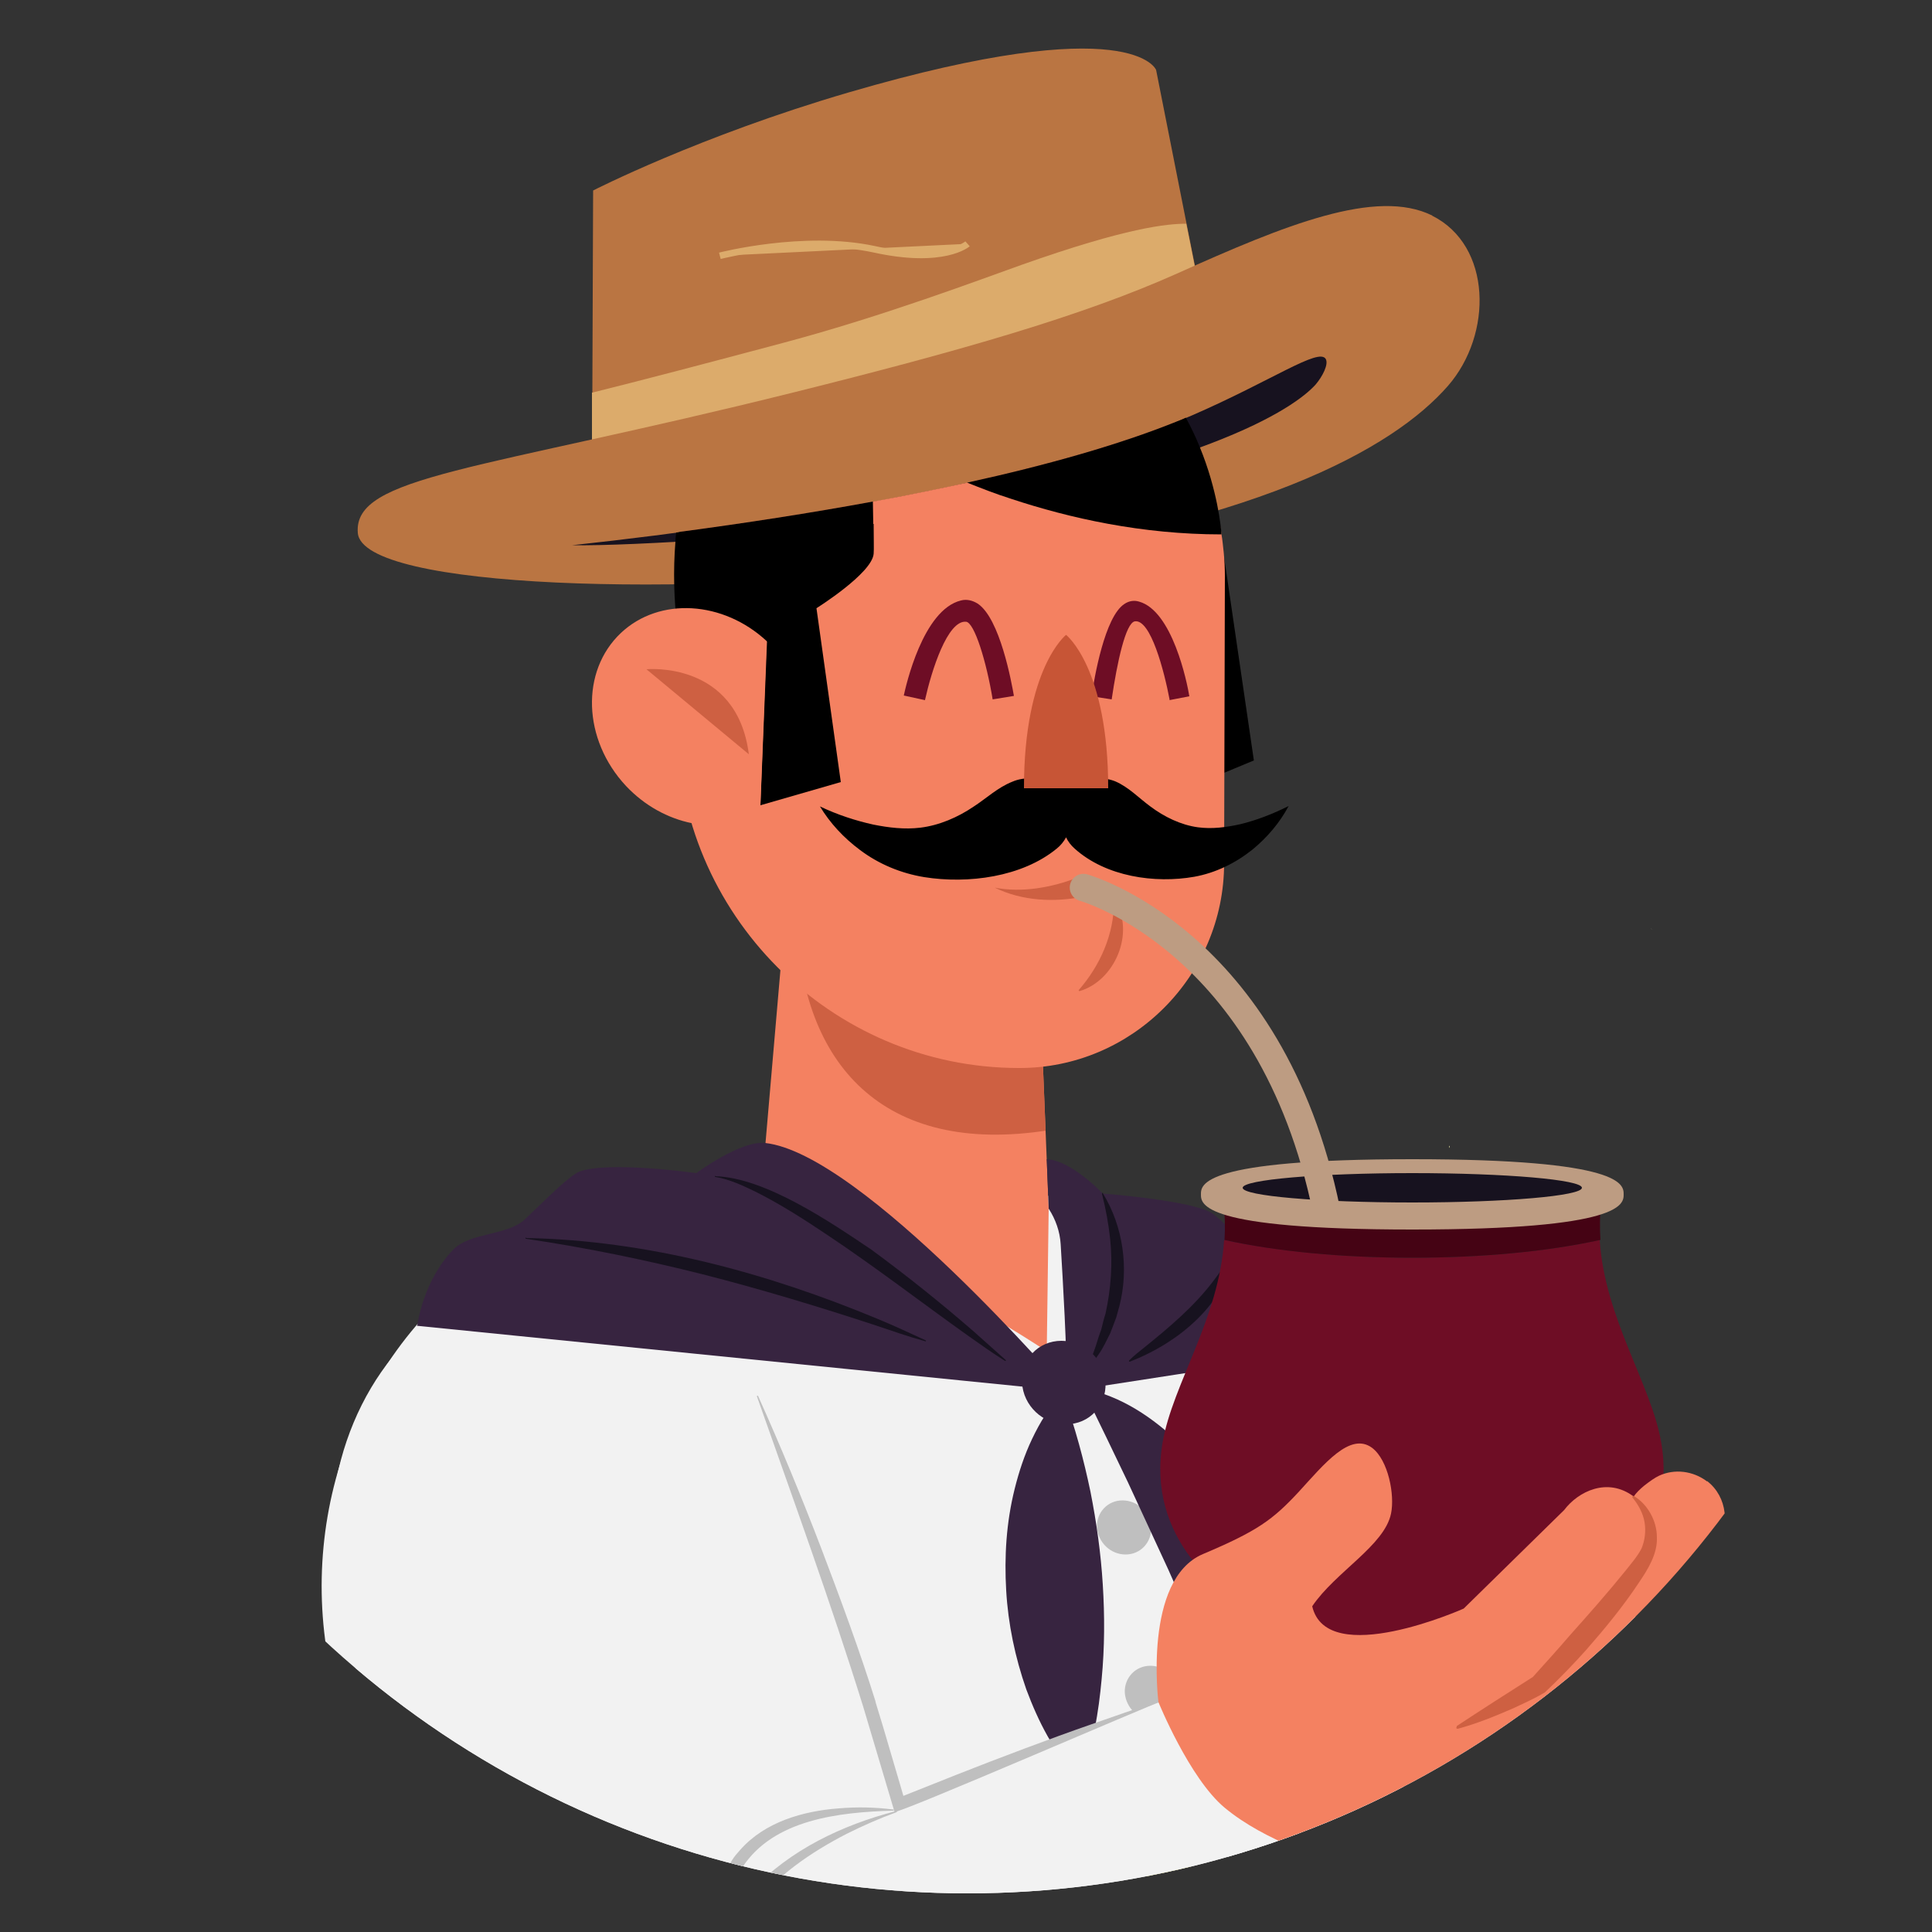 <?xml version="1.0" encoding="UTF-8"?>
<svg id="OBJECTS" xmlns="http://www.w3.org/2000/svg" version="1.1" xmlns:xlink="http://www.w3.org/1999/xlink" viewBox="0 0 500 500">
  <rect x="0" y="0" width="500" height="500" fill="#333333" stroke="none"/>
  <!-- Generator: Adobe Illustrator 29.8.1, SVG Export Plug-In . SVG Version: 2.1.1 Build 2)  -->
  <defs>
    <style>
      .st0 {
        stroke: #bd9c82;
        stroke-linecap: round;
        stroke-linejoin: round;
        stroke-width: 7.1px;
      }

      .st0, .st1 {
        fill: none;
      }

      .st2 {
        fill: #f48161;
      }

      .st3 {
        fill: #450314;
      }

      .st4 {
        fill: #ce6042;
      }

      .st5 {
        fill: #17121f;
      }

      .st6 {
        fill: #372440;
      }

      .st7 {
        fill: #ffffb3;
      }

      .st8 {
        fill: #bd9c82;
      }

      .st9 {
        clip-path: url(#clippath-1);
      }

      .st10 {
        fill: #f2f2f2;
      }

      .st11 {
        fill: #6e0d25;
      }

      .st12 {
        fill: #bfbfbf;
      }

      .st13 {
        stroke: #dcab6b;
        stroke-miterlimit: 10;
        stroke-width: 1.7px;
      }

      .st13, .st14 {
        fill: #dcab6b;
      }

      .st15 {
        fill: #c75536;
      }

      .st16 {
        fill: #ba7542;
      }

      .st17 {
        clip-path: url(#clippath);
      }

      .st18 {
        fill: #cccc6c;
      }
    </style>
    <clipPath id="clippath">
      <circle class="st1" cx="250.4" cy="245.6" r="244.4"/>
    </clipPath>
    <clipPath id="clippath-1">
      <path class="st2" d="M270.9,349.7c-34.7-22.5-73.9-41-73.9-41l6.1-70.7h65.3l3,74.7-.5,36.9Z"/>
    </clipPath>
  </defs>
  <g class="st17">
    <g>
      <path class="st10" d="M451.2,455.1c-6.8-11.5-15.3-22.2-24.2-32.5-3.2-3.7-6.5-7.4-9.8-11-.4-.4-.7-.8-1.1-1.2-2.7-3-5.4-5.9-8.1-8.8-2.2-2.4-4.5-4.8-6.8-7.2-15.5-16.4-32-32.4-50.1-45.9h0c-1.7-1.3-3.4-2.5-5.1-3.7-5.5-3.8-11.5-6.6-17.9-8.3-4.2-1.2-8.6-1.8-13-1.9-.2,0-.4,0-.6,0-8.7-.2-17.4,1.6-25.6,5.5-2.9,1.4-5.7,3-8.4,4.9-1.1.8-2.2,1.6-3.2,2.4-.6.4-1.1.9-1.6,1.4-1.9,1.7-3.6,3.4-5.2,5.2-1.4,1.7-2.8,3.4-4,5.1-.5.7-.9,1.4-1.4,2.1-9.3,14.9-11.3,33.5-4.9,50.1,1.7,4.4,3.9,8.7,6.7,12.7l.3.4c5.1,7.1,10.5,14,16.3,20.6.5.6,1,1.1,1.5,1.7,9.5,10.8,19.7,21,29.9,31.1,4.3,4.2,11.1,10.7,16.8,16,5.5,5.2,10,9.3,10.3,9.5-.1.6-2.5,10.4-2.5,10.5-3,12.7-5.8,25.6-8.2,38.5-.3,1.4-.5,2.7-.8,4.1-.6,3.6-1.3,7.1-1.8,10.7-2.5,15.5-4.3,31-5.1,46.5v.3c-.3,6.4,1.4,12.8,5.1,18.2,1.5,2.4,3.5,4.5,5.7,6.4,1,.9,2.1,1.7,3.2,2.4.1,0,.2.1.3.2,5.9,3.6,12.6,5.1,19.2,4.4.2,0,.5,0,.7,0,4.3-.5,8.5-2,12.3-4.4.5-.3,1-.7,1.5-1,2.1-1.4,4-3.2,5.7-5.2,8.2-9.8,15.5-19.8,22.5-30,7-10.2,13.6-20.6,20-31.1,19.6-32.4,54.1-80,31.2-118.5Z"/>
      <g>
        <path class="st10" d="M367.8,556.3H116.3l-30.8-123.9c-8.9-42.7,8.9-87.6,46.5-109.7,15.2-8.9,32.9-14.1,51.7-14.1h74.4c56.4,0,102.6,46.2,102.6,102.6l7,145Z"/>
        <g>
          <path class="st12" d="M297.9,395.3c.2,3.8-2.7,7-6.6,7s-7.1-3.1-7.4-7c-.2-3.8,2.7-7,6.6-7s7.1,3.1,7.4,7Z"/>
          <path class="st12" d="M305.1,438.1c.2,3.8-2.7,7-6.6,7s-7.1-3.1-7.4-7c-.2-3.8,2.7-7,6.6-7s7.1,3.1,7.4,7Z"/>
          <path class="st18" d="M308.4,480.9c.2,3.8-2.7,7-6.6,7s-7.1-3.1-7.4-7c-.2-3.8,2.7-7,6.6-7s7.1,3.1,7.4,7Z"/>
          <path class="st12" d="M309.1,523.7c.2,3.8-2.7,7-6.6,7s-7.1-3.1-7.4-7c-.2-3.8,2.7-7,6.6-7s7.1,3.1,7.4,7Z"/>
        </g>
      </g>
      <g>
        <g>
          <path class="st11" d="M398.9,794.3H60.4c20.2-90.1,38.2-153.3,38.2-153.3h273.5s4.7,22.6,11.5,60.1c.2,1.3.5,2.6.7,3.9,4.4,24.5,9.5,54.9,14.7,89.2Z"/>
          <path class="st3" d="M310.1,720.8c0,.1,0,.2-.2.3-2.9.6-5.9,1.1-8.8,1.5-3,.5-5.9.8-8.9,1.1s-6,.5-9,.6c-2.9,0-5.7.1-8.6,0,.8,11.5,1.5,22.9,2.2,34.4.7,11.6,1.3,23.2,1.8,34.9,0,.2,0,.5,0,.7h-4.9c0-.2,0-.3,0-.5l-1-17.4-.8-17.4c-.4-11.6-.8-23.2-.9-34.9v-.3c0-1.8,1.4-3.2,3.1-3.2.1,0,.3,0,.4,0,2.6.3,5.7.6,8.6.6,2.9,0,5.9.1,8.8,0,5.9-.1,11.9-.4,17.9-.8h0c.1,0,.3.1.3.2Z"/>
          <g>
            <path class="st3" d="M214.6,641c0,5.5-.8,10.9-2.2,16.2-1.6,5.3-3.8,10.3-6.7,15-2.8,4.7-6.4,8.9-10.2,12.8-3.8,3.9-8.1,7.4-12.5,10.6-8.8,6.5-18.5,11.7-28.6,16.1-5,2.2-10.2,4.1-15.4,5.9-4.8,1.7-9.6,3.2-14.6,4.4-.3,1.9-.6,3.8-.9,5.7-1.7,10.3-3.3,20.5-4.9,30.8-2,11.9-3.9,23.8-5.8,35.7h-3c1.7-12.1,3.5-24.2,5.4-36.2,3.1-20.6,6.5-41.1,10-61.6,3.3-18.5,6.6-37,10.5-55.4h2.3c-1.4,8.4-2.9,16.8-4.2,25.3-1.8,10.2-3.5,20.5-5.2,30.7-1.1,7.2-2.4,14.3-3.6,21.5,4.3-1.3,8.7-2.7,12.9-4.3,5.1-1.8,10.1-3.8,15-5.9,4.9-2.3,9.8-4.4,14.5-7,4.7-2.5,9.2-5.4,13.6-8.4,8.8-5.9,16.6-13.3,22.6-22,3-4.4,5.4-9.1,7.2-14.1,1.8-5,2.8-10.3,3.4-15.8h.3Z"/>
            <path class="st3" d="M384.2,705c-4.7-3.9-9-8.4-12.8-13.4-2.6-3.7-5-7.5-7-11.6-1.9-4.1-3.6-8.3-4.7-12.6-.5-2.2-1.1-4.3-1.4-6.6l-.5-3.3-.3-3.3c-.3-4.4-.3-8.9.2-13.3h.3c0,8.7,1.3,17.5,3.9,25.8,1.4,4.1,3,8.2,5,12.1,2,3.9,4.3,7.6,6.9,11.1,3,4,6.3,7.7,9.9,11.1.2,1.3.5,2.6.7,3.9Z"/>
          </g>
        </g>
        <g>
          <polygon class="st6" points="371.9 641 98.6 641 116.3 556.3 367.8 556.3 371.9 641"/>
          <g>
            <path class="st14" d="M337.6,556.3c-1.6-1.9-3.8-3.3-6.2-4.1-1.3-.4-2.7-.6-4.1-.6h-55.4c-4.1,0-7.8,1.8-10.3,4.7-2.1,2.4-3.3,5.5-3.3,8.9v67c0,3.4,1.2,6.5,3.3,8.9,2.5,2.9,6.2,4.7,10.3,4.7h55.4c4.1,0,7.8-1.8,10.3-4.7,0,0,.1-.1.2-.2,1.9-2.4,3.1-5.4,3.1-8.7v-67c0-3.4-1.3-6.5-3.3-8.9ZM270.4,604.7h29.2c3.3,0,6-2.7,6-6s-2.7-6-6-6h-29.2v-27.5c0-.8.7-1.5,1.5-1.5h55.4c.8,0,1.5.7,1.5,1.5v67c0,.8-.7,1.5-1.5,1.5h-55.4c-.8,0-1.5-.7-1.5-1.5v-27.5Z"/>
            <g>
              <path class="st5" d="M242.7,598.7c0,3.5-2.4,6.3-5.3,6.3s-5.3-2.8-5.3-6.3,2.4-6.3,5.3-6.3,5.3,2.8,5.3,6.3Z"/>
              <path class="st5" d="M207.2,598.7c0,3.5-2.4,6.3-5.3,6.3s-5.3-2.8-5.3-6.3,2.4-6.3,5.3-6.3,5.3,2.8,5.3,6.3Z"/>
              <path class="st5" d="M171.7,598.7c0,3.5-2.4,6.3-5.3,6.3s-5.3-2.8-5.3-6.3,2.4-6.3,5.3-6.3,5.3,2.8,5.3,6.3Z"/>
            </g>
          </g>
        </g>
      </g>
      <g>
        <g>
          <path class="st2" d="M270.9,349.7c-34.7-22.5-73.9-41-73.9-41l6.1-70.7h65.3l3,74.7-.5,36.9Z"/>
          <g class="st9">
            <path class="st4" d="M206.2,238c1.1,37.2,22.2,61.3,65.2,54.5v-54.5h-65.2Z"/>
          </g>
        </g>
        <g>
          <g>
            <g>
              <path class="st16" d="M311.3,79.1l-158,40.9v-18.3c0,0,.2-52.4.2-52.4,0,0,27.5-14.1,66.2-25.4,73.6-21.5,79.5-5.8,79.5-5.8l7.9,39.9,4.2,21.1Z"/>
              <path class="st14" d="M153.3,101.6c12.1-3,30.4-7.8,49.5-12.9,25.9-6.9,51-16.4,61.7-20.2,27.1-9.6,37.5-10.6,42.5-10.6l4.2,21.1-158,40.9v-18.3Z"/>
              <path class="st13" d="M186.3,66.2s21.7-5.6,39.9-1.7c18.1,4,24.2-1.4,24.2-1.4"/>
            </g>
            <g>
              <path class="st16" d="M370.6,55.8c15.5,7.7,15.8,30.7,4.1,44.1-14.1,16.1-49.5,36.5-133.8,47-61.7,7.6-147.2,5.7-148.3-9-1.2-14.8,31.1-16,113-36.4,42.9-10.7,74.4-19.7,99-30.7,28-12.6,51.6-22.2,66.1-15Z"/>
              <path class="st5" d="M308.5,107.5c20.7-9,32.8-17.6,34.6-14.6.8,1.4-.9,4.6-2.6,6.6-5.4,6-28.7,22.6-114.7,36.2-16.6,2.6-62.2,5.7-77.7,5.4,55.5-6,122.8-17.3,160.4-33.6Z"/>
            </g>
          </g>
          <g>
            <polygon points="316.7 143.5 324.5 196.8 316.8 200 316.7 143.5"/>
            <path class="st2" d="M317,149.2l-.2,74.2c0,29.2-23.9,53.1-53.1,53-48.7,0-88.5-40-88.4-88.7v-25.1s0-13.7,0-13.7c0-3,.2-5.9.6-8.8.1-.8.2-1.7.4-2.5,16.5-2.2,33.4-4.8,49.7-7.8,8.3-1.5,16.5-3.2,24.4-4.9,20.6-4.5,39.3-9.8,54.2-15.8,1.6,2.3,3,4.7,4.3,7.2,3.5,6.7,6,14,7.2,21.7v.2c.3,1.6.4,3.2.6,4.8.2,2,.3,4,.3,6.1Z"/>
            <g>
              <g>
                <path class="st11" d="M239.4,181.2l-5.5-1.2c.5-2.3,4.9-22.2,14.8-24.6,1.5-.4,3,0,4.3.8,5.8,3.8,8.8,20.5,9.4,23.9l-5.5.9c-1.6-9.7-4.7-19.9-6.9-20.1-4.8-.4-8.9,12.6-10.6,20.2Z"/>
                <path class="st11" d="M302.7,181.1c-1.4-7.4-4.9-20.9-9-20.3-2.4.4-4.6,10.7-6,20.2l-5.2-.8c.7-4.8,3.4-20.6,8.5-23.9,1.2-.8,2.5-1,3.8-.6,8.6,2.4,12.4,20.8,13,24.5l-5.2,1Z"/>
              </g>
              <path d="M266.9,201.4c-1.6,0-3.3.2-4.9.9-3.8,1.5-6.7,4.3-10.1,6.5-4,2.7-8.8,4.8-13.7,5.4-4.1.5-8.2,0-12.2-.8-4.5-1-9.2-2.5-13.8-4.7,2.6,4.3,6.1,8.1,10.4,11.3,4.8,3.6,10.5,6,16.6,7,11.3,1.8,25.3,0,34.3-7.4,1-.8,1.8-1.8,2.4-2.9.5,1.1,1.3,2.1,2.2,2.9,8.1,7.3,20.8,9.1,31,7.3,5.5-1,10.6-3.5,15-7,3.9-3.2,7.1-7,9.4-11.3-4.2,2.1-8.4,3.7-12.5,4.7-3.6.8-7.3,1.3-11,.8-4.4-.6-8.7-2.7-12.3-5.4-3-2.2-5.6-5-9.1-6.5-1.5-.6-3.1-.8-4.6-.8-4.1,0-12.6,0-17,0Z"/>
              <path class="st15" d="M275.9,164.3s-10.9,8.5-10.9,39.7h21.8c0-31.2-10.9-39.7-10.9-39.7Z"/>
              <path class="st4" d="M288.7,233.3c5,8.3-.2,20.5-9.3,23.2-.2,0-.3-.2-.2-.3,5.5-6.3,9.1-14.4,9.1-22.8,0-.2.2-.3.3-.1,0,0,0,0,0,0h0Z"/>
              <path class="st4" d="M257.3,229.7c3.6.7,7.3.7,11,.2,3.5-.5,7-1.4,10.3-2.7,3.2-1.2,5.1,3.4,2,4.8-7.7,1.6-16.1,1.2-23.2-2.3h0Z"/>
            </g>
            <path d="M226.1,135.6c0,3.6.1,6.6,0,7.7-.4,5.1-14.8,14.1-14.8,14.1l6.3,45-20.8,6,1.7-42.4-23.2-3.3h0c-.9-7.5-1.1-15.1-.5-22.5,0-.8.1-1.6.2-2.4.4,0,.8-.1,1.2-.2,16.5-2.2,33.4-4.8,49.7-7.8,0,2,.1,4,.1,5.8Z"/>
            <path d="M316.1,138.1v.2c-20.6,0-39.3-4.2-54.4-9.2-4.1-1.3-7.9-2.8-11.4-4.2,20.6-4.5,39.3-9.8,54.2-15.8.8-.3,1.6-.6,2.4-1,1.4,2.6,2.6,5.1,3.6,7.6,4.6,11.2,5.5,20.9,5.6,22.3Z"/>
            <g>
              <path class="st2" d="M198.4,165.9h0s-1.7,44.7-1.7,44.7c-10.5,5.8-25,3.1-34.7-7.2-11.2-12-11.8-29.7-1.3-39.6,10-9.4,26.5-8.3,37.7,2.1Z"/>
              <path class="st4" d="M167.3,173.2s23.4-2.3,26.5,22l-26.5-22Z"/>
            </g>
          </g>
        </g>
      </g>
      <g>
        <g>
          <path class="st6" d="M107.8,343.1l168.2,16.9s-52.9-61.5-78-64.2c-6.3-.7-17.8,7.8-17.8,7.8,0,0-22.7-3.2-30.2-.4-2.5.9-8.2,6.7-14.2,12.4-4.5,4.2-14,3.3-18.4,7.7-8,8.2-9.4,19.7-9.4,19.7Z"/>
          <g>
            <path class="st5" d="M136.2,320.4c31.3.6,62.3,9,91.1,21,4.1,1.7,8.2,3.6,12.3,5.5,0,0,.1.1,0,.2,0,0-.1.1-.2,0-4.4-1.2-8.6-2.7-12.8-4.1-14.6-4.8-29.8-9.4-44.7-13.2-15.1-3.8-30.2-6.9-45.7-9.2-.1,0-.2,0-.2-.2,0,0,0-.1.2-.1h0Z"/>
            <path class="st5" d="M185.1,304.4c13,.4,29.7,11.8,40.4,19,9,6.6,18,13.8,26.4,21.1,0,0,8.4,7.5,8.4,7.5,0,0,0,.2,0,.2,0,0-.2,0-.2,0-3.2-2-6.3-4.2-9.4-6.4-12.1-8.6-24-17.8-36.3-26-6.1-4.1-12.3-8.1-18.9-11.4-3.3-1.6-6.7-3.2-10.3-3.8-.1,0-.2,0-.2-.2,0,0,0-.1.2-.1h0Z"/>
          </g>
        </g>
        <g>
          <path class="st6" d="M271.4,312.8c1.8,2.8,2.9,5.9,3.1,9.2.6,9.9,1.6,26.8,1.6,38.1l75.1-11.6s-7.1-16.7-11.6-20.6c-3.8-3.4-19-7.6-19-7.6,0,0-5.6-5.7-7.4-6.6-6.3-3.2-27.8-4.8-27.8-4.8,0,0-8.1-8.6-14.5-8.9l.5,12.7Z"/>
          <g>
            <path class="st5" d="M285.4,308.8c5.3,8.6,6.8,19.5,4.3,29.2,0,0-.8,2.9-.8,2.9-.5,1.4-1.1,2.9-1.6,4.2-.8,1.6-1.9,3.9-2.9,5.3-.6.8-2,2.9-2.5,3.8,0,.1-.4,0-.3-.1.5-2,1.4-3.9,2-5.8.3-1,1-3.2,1.4-4.2.3-1.3.7-2.9,1.1-4.1,1.4-6.4,1.9-12.9,1.2-19.4-.4-3.8-1.1-7.6-2.1-11.6,0,0,0-.2.1-.3,0,0,.1,0,.2,0h0Z"/>
            <path class="st5" d="M319.7,323.5c-2.4,14-14.7,24-27.3,28.9-.2,0-.3-.1-.2-.3,1.3-1.3,2.7-2.4,4.1-3.5,6.3-5.1,12.5-10.3,17.5-16.8,2-2.6,3.9-5.3,5.6-8.5,0-.2.3,0,.3.1h0Z"/>
          </g>
        </g>
        <path class="st6" d="M275.1,360.7c3.3,9.2,5.4,17.2,7.1,25.3,1.6,8.1,2.7,16,3.2,24.1.5,8,.5,16.2-.3,24.5-.4,4.2-.9,8.4-1.8,12.8-.9,4.3-1.9,8.7-3.9,13.4-6.7-7.3-10.7-15.3-13.8-23.6-2.9-8.3-4.7-16.9-5.2-25.6-.5-8.7,0-17.5,2.2-26.3,1.1-4.4,2.5-8.7,4.5-12.9,2-4.2,4.4-8.3,8-11.8Z"/>
        <path class="st6" d="M280.2,359.3c10,1.9,18.3,7.7,25.3,14.4,7,6.8,12.4,15.1,16.5,23.8,3.9,8.9,6.4,18.2,7.1,27.8.5,4.7.2,9.6-.2,14.3-.3,2.4-.7,4.8-1.3,7.2-.6,2.4-1.2,4.7-2.1,7.1-2.9-4.2-4.9-8.4-7-12.5-2.2-4-3.8-8.1-5.8-12-3.5-7.9-7-15.5-10.3-23.1-3.5-7.5-6.9-15-10.5-22.7-3.7-7.7-7.4-15.5-11.8-24.3Z"/>
        <path class="st6" d="M286.1,357.8c.3,6-4.2,10.8-10.2,10.8s-11.1-4.8-11.4-10.8c-.3-6,4.2-10.8,10.2-10.8s11.1,4.8,11.4,10.8Z"/>
      </g>
      <g>
        <g>
          <path class="st10" d="M108.4,344c-19.4,17.4-27.7,47.6-20,75.3,6.7,24.2,13.4,40,23.2,63,8.9,20.8,18.4,41.5,29.9,61.1,10.4,17.8,22.7,35.9,42.9,43.3,13.1,4.8,28,4.1,40.8-1,19-7.6,35.9-22.1,51.6-35,16.5-13.6,62.2-65,66.7-69.7l-43.6-40.6-68.1,28.4s-8.1-27.2-8.1-27.2c-6.8-22.6-27.7-80.2-27.7-80.2-1.3-3.3-2.8-6.3-4.6-9.1l-83-8.3Z"/>
          <g>
            <path class="st12" d="M231,468.6c-13.7.4-30.8,2.2-38.9,14.7-.2.3-.3.5-.4.8-.6,3.1-.5,7.1.5,10,0,.3.4.5,0,.2-.2-.1-.8-.4-1.2-.3-.5,0-.6.2-.6.3,0,0,0,0,.2-.1,0,0,.1-.1.2-.2,0,0,.2-.2.2-.3,1.1-1.5,2.3-3.1,3.5-4.4,10-10.6,23.5-17,37.4-20.6.2,0,.3.3.1.3-4.4,1.6-8.7,3.5-12.9,5.6-9.3,4.8-18.3,10.9-24.6,19.4-1,1.2-2.2,4.2-4.2,3-1.4-1.3-1.7-3.3-2-5-.4-3.5-.8-7.4,1.1-10.5.6-1,1.4-1.9,2.2-2.8,6.4-7.2,16.2-10,25.5-10.7,4.7-.4,9.4-.3,14.1.3,0,0,.2,0,.1.2,0,.1-.1.2-.2.1h0Z"/>
            <path class="st12" d="M299.9,440.6c-.4-.2-68.1,29.2-68.4,28.3,0,0-8.1-27.2-8.1-27.2-8.4-27-18.1-53.6-27.5-80.3,0,0,0-.2.1-.2,0,0,.2,0,.2.1,5.8,12.9,11.2,26,16.3,39.3,4.9,12.9,10.1,26.9,14.2,40.1,0,0-.2-.5-.2-.5l2.1,6.9c1.3,4.5,4.8,16.2,6.1,20.8,0,0-4-1.9-4-1.9l17.1-6.8c10.1-4,24.4-9.4,34.5-12.9,5.8-2,11.6-4.1,17.5-6,0,0,.2,0,.2.1,0,0,0,.2,0,.2h0Z"/>
            <path class="st12" d="M276.6,550.6c12.1-10.6,22.9-22.5,33.9-34.2,9.6-10.2,23.1-25,32.7-35.4,0,0,.2,0,.2,0,0,0,0,.2,0,.2-11.4,16.7-24.7,31.9-38.9,46.2-5.7,5.7-11.6,11.2-17.9,16.3-3.2,2.5-6.4,5-9.9,7.1,0,0-.2,0-.3,0,0,0,0-.2,0-.2h0Z"/>
          </g>
          <path class="st7" d="M141.5,543.4"/>
        </g>
        <g>
          <g>
            <path class="st11" d="M402.8,419.4c-7.2,3.3-21.2,5.6-37.3,5.6s-30.2-2.3-37.4-5.6c-12.6-6.4-31.5-21.5-27.2-46.2,2.6-15,14.6-32,15.9-52.3,13.6,2.9,30.6,4.6,48.6,4.6s35-1.6,48.6-4.6c1.3,20.3,13.3,37.3,15.9,52.3,4.4,24.8-14.6,39.8-27.2,46.2Z"/>
            <path class="st3" d="M414.1,320.9c-13.6,3-30.6,4.6-48.6,4.6s-35.1-1.6-48.6-4.6c.2-3.1.1-6.3-.2-9.6h97.7c-.4,3.3-.4,6.5-.2,9.6Z"/>
            <g>
              <path class="st8" d="M365.5,300c-54.7,0-54.7,6.6-54.7,9.1s0,9.1,54.7,9.1,54.7-6.6,54.7-9.1,0-9.1-54.7-9.1Z"/>
              <ellipse class="st5" cx="365.5" cy="307.4" rx="43.9" ry="3.8"/>
            </g>
            <path class="st7" d="M427.2,240.3s.1,0,.5.3c-.3-.2-.5-.3-.5-.3ZM375,296.9c0,0,0-.2.2-.4,0,0,0,.1,0,.2l-.2.4c0,0,0-.1,0-.2Z"/>
            <path class="st0" d="M280.4,229.7s48.5,13.4,62.9,83.6"/>
          </g>
          <g>
            <path class="st2" d="M441.8,383.4c-3.7-2.8-8.5-3.3-12.4-1.5-1.1.5-2.5,1.5-3.9,2.6-1.1.9-2.1,1.9-2.7,2.8h0c-6.8-5.1-14.4-1.3-18,3.5l-26,25.5s-35.4,15.8-39.2-.6c6-8.9,18.7-15.7,20.4-24,1-4.8-.7-13.8-4.9-17-5.7-4.2-12.4,4.2-19,11.4-6.7,7.2-10.6,10.1-24.8,16.1-15.5,6.6-11.5,38.3-11.5,38.3,0,0,8,19.7,17.1,27.3,10.8,9,26.5,13.3,26.5,13.3l54.7-27.1c2.4-1.2,4.6-2.9,6.4-5,4.8-5.6,15.2-17.7,23.5-27.7,5.1-6.1,9.3-11.4,11.2-14l1.1-1.6,3.7-5.2c3.8-5.4,3.1-13.1-2.2-17.2Z"/>
            <path class="st4" d="M377,446.7c5.6-3.7,14-9.1,19.7-12.7,2.8-3.1,6.6-7.3,9.6-10.8,4.9-5.5,9.7-10.9,14.3-16.6,1.5-1.9,3.1-3.7,4.2-5.8.9-2.1,1.2-4.6.8-6.9-.4-2.3-1.6-4.5-3.1-6.3-.2-.2.1-.6.4-.4,3.5,2.1,5.9,6.4,5.9,10.6.2,4.3-2.3,8.3-4.6,11.7-4.1,6.2-8.8,11.9-13.7,17.5-3.4,3.8-7,7.5-10.7,11-2.7,1.6-5.6,2.9-8.4,4.2-4.6,2-9.3,3.9-14.1,5.2-.2,0-.4,0-.4-.2,0-.1,0-.2.1-.3h0Z"/>
          </g>
        </g>
      </g>
    </g>
  </g>
</svg>